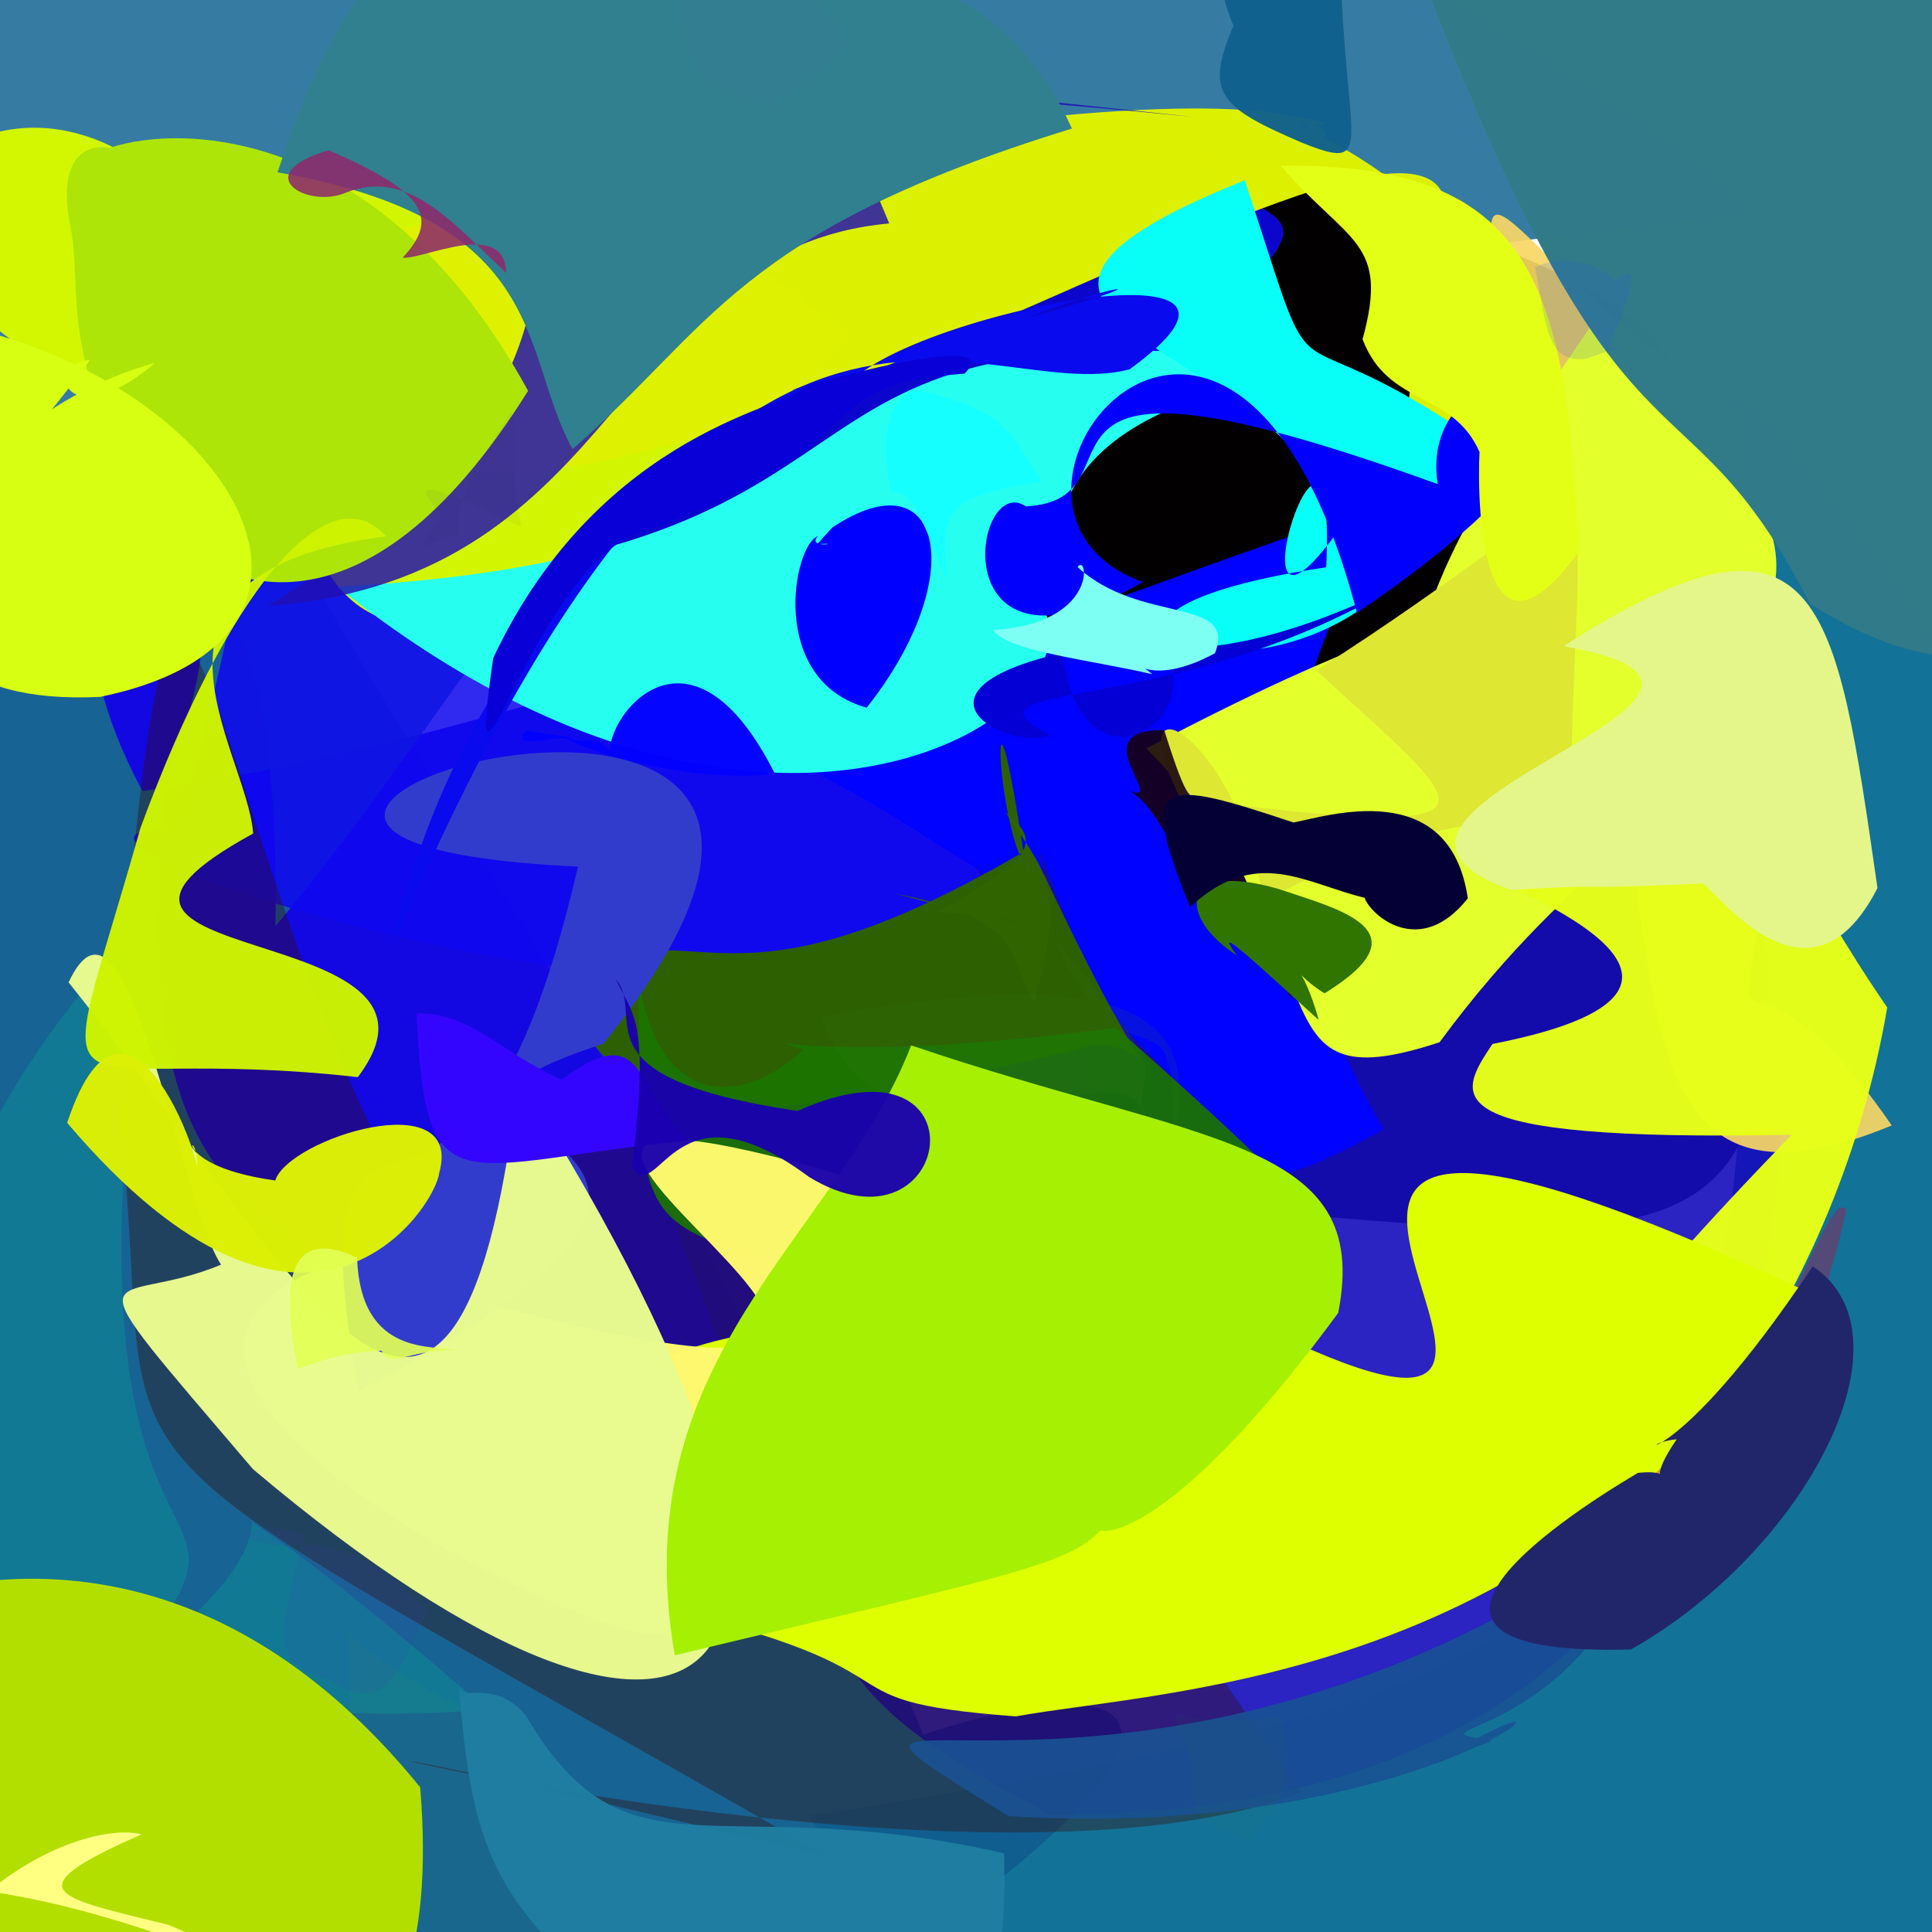 <?xml version="1.0" ?>
<svg height="512" style="background-color: rgb(176, 240, 121, 0.324)" version="1.1" width="512" xmlns="http://www.w3.org/2000/svg">
  <defs/>
  <g>
    <path d="M 550.342 387.251 C 535.205 497.564 539.121 515.917 443.465 540.129 C 327.57 563.2 270.52 562.872 214.087 481.213 C 459.069 442.239 471.364 425.957 461.079 106.257 C 563.181 216.116 563.185 312.764 550.342 387.251" fill="rgb(9, 108, 147)" opacity="0.957" stroke="rgb(0, 0, 0)" stroke-linecap="round" stroke-linejoin="round" stroke-opacity="1.0" stroke-width="0"/>
    <path d="M 244.669 459.668 C 333.506 430.998 311 483.156 166.612 559.41 C -51.2 523.145 -40.663 498.75 -48.404 385.026 C -44.201 169.351 -47.882 162.221 73.518 137.515 C 149.127 269.904 167.804 274.026 244.669 459.668" fill="rgb(15, 94, 144)" opacity="0.961" stroke="rgb(0, 0, 0)" stroke-linecap="round" stroke-linejoin="round" stroke-opacity="1.0" stroke-width="0"/>
    <path d="M 327.895 285.756 C 213.102 359.306 221.461 366.632 209.013 377.924 C 57.095 330.793 34.139 324.99 44.18 204.895 C 81.249 119.586 -6.624 126.907 37.753 209.646 C 201.455 186.921 257.852 102.617 327.895 285.756" fill="rgb(20, 3, 230)" opacity="0.936" stroke="rgb(0, 0, 0)" stroke-linecap="round" stroke-linejoin="round" stroke-opacity="1.0" stroke-width="0"/>
    <path d="M 463.214 56.433 C 129.245 94.613 167.884 131.566 72.996 245.478 C 75.222 94.639 12.444 165.451 -26.942 139.963 C -15.482 -10.802 -7.996 -20.253 77.835 -38.529 C 234.49 -51.2 334.022 -51.2 463.214 56.433" fill="rgb(22, 103, 147)" opacity="0.861" stroke="rgb(0, 0, 0)" stroke-linecap="round" stroke-linejoin="round" stroke-opacity="1.0" stroke-width="0"/>
    <path d="M 458.171 158.413 C 482.004 334.823 472.582 333.23 326.425 320.317 C 314.101 409.335 331.054 316.901 217.46 170.886 C 42.526 88.179 196.68 138.494 295.191 33.447 C 479.227 84.832 435.959 88.347 458.171 158.413" fill="rgb(2, 0, 0)" opacity="1.0" stroke="rgb(0, 0, 0)" stroke-linecap="round" stroke-linejoin="round" stroke-opacity="1.0" stroke-width="0"/>
    <path d="M 249.341 157.721 C 268.853 227.578 264.928 273.283 250.205 246.485 C 188.819 288.156 -16.143 216.011 47.638 220.185 C 107.551 -9.413 40.223 24.752 310.917 34.002 C 342.943 78.677 375.907 27.581 249.341 157.721" fill="rgb(15, 7, 239)" opacity="0.856" stroke="rgb(0, 0, 0)" stroke-linecap="round" stroke-linejoin="round" stroke-opacity="1.0" stroke-width="0"/>
    <path d="M 471.599 309.992 C 464.28 380.508 433.224 481.97 278.186 480.776 C 210.64 444.665 224.844 443.931 176.823 318.66 C 235.806 235.104 306.197 174.215 357.349 266.342 C 432.802 196.113 476.377 232.794 471.599 309.992" fill="rgb(22, 13, 188)" opacity="0.905" stroke="rgb(0, 0, 0)" stroke-linecap="round" stroke-linejoin="round" stroke-opacity="1.0" stroke-width="0"/>
    <path d="M 475.669 175.531 C 459.489 320.524 451.846 226.367 501.333 298.253 C 410.993 335.635 452.844 217.479 406.974 126.454 C 384.209 9.825 389.949 65.535 462.368 109.24 C 472.64 162.411 458.754 174.129 475.669 175.531" fill="rgb(249, 215, 101)" opacity="0.918" stroke="rgb(0, 0, 0)" stroke-linecap="round" stroke-linejoin="round" stroke-opacity="1.0" stroke-width="0"/>
    <path d="M 366.653 299.306 C 335.47 316.525 328.836 313.927 326.297 304.584 C 296.612 264.844 298.296 285.463 275.254 224.835 C 284.22 260.334 229.883 199.664 187.437 195.926 C 511.95 88.71 269.852 131.561 366.653 299.306" fill="rgb(0, 2, 255)" opacity="1.0" stroke="rgb(0, 0, 0)" stroke-linecap="round" stroke-linejoin="round" stroke-opacity="1.0" stroke-width="0"/>
    <path d="M 439.219 198.834 C 446.905 220.856 420.069 223.899 381.492 276.209 C 329.762 293.258 358.386 254.119 303.822 198.318 C 428.466 132.886 335.703 210.912 422.14 85.609 C 448.847 123.901 506.739 138.08 439.219 198.834" fill="rgb(227, 255, 44)" opacity="1.0" stroke="rgb(0, 0, 0)" stroke-linecap="round" stroke-linejoin="round" stroke-opacity="1.0" stroke-width="0"/>
    <path d="M 223.832 89.192 C 107.955 -16.436 -11.142 84.854 69.92 143.012 C 94.196 82.179 22.285 -6.336 -29.186 54.035 C 28.416 145.69 108.014 93.628 87.115 25.962 C 62.727 139.32 75.59 240.129 223.832 89.192" fill="rgb(212, 248, 1)" opacity="0.991" stroke="rgb(0, 0, 0)" stroke-linecap="round" stroke-linejoin="round" stroke-opacity="1.0" stroke-width="0"/>
    <path d="M 276.668 231.739 C 310.961 304.616 304.849 270.648 285.38 278.207 C 176.168 303.298 172.804 299.051 145.023 260.748 C 185.358 236.566 187.269 274.812 271.229 225.765 C 260.602 154.902 264.805 239.725 276.668 231.739" fill="rgb(45, 96, 0)" opacity="0.999" stroke="rgb(0, 0, 0)" stroke-linecap="round" stroke-linejoin="round" stroke-opacity="1.0" stroke-width="0"/>
    <path d="M 500.137 266.994 C 471.537 434.114 288.699 491.578 474.847 300.727 C 378.09 302.664 386.315 290.496 395.515 276.664 C 479.293 260.31 380.76 229.567 401.942 234.225 C 478.166 191.021 452.87 198.036 500.137 266.994" fill="rgb(229, 255, 25)" opacity="0.984" stroke="rgb(0, 0, 0)" stroke-linecap="round" stroke-linejoin="round" stroke-opacity="1.0" stroke-width="0"/>
    <path d="M 358.465 97.547 C 185.237 74.035 257.548 146.556 89.419 155.49 C 218.573 259.066 317.582 170.66 262.63 150.363 C 301.619 149.284 269.722 125.835 278.817 140.47 C 286.456 155.971 261.307 106.672 358.465 97.547" fill="rgb(38, 255, 240)" opacity="1.0" stroke="rgb(0, 0, 0)" stroke-linecap="round" stroke-linejoin="round" stroke-opacity="1.0" stroke-width="0"/>
    <path d="M 344.983 474.869 C 244.882 514.773 -50.423 425.774 219.847 492.274 C -0.673 365.743 46.313 406.498 30.38 284.066 C 48.214 56.693 50.677 220.656 112.34 325.516 C 231.154 253.642 213.355 291.269 344.983 474.869" fill="rgb(51, 15, 11)" opacity="0.382" stroke="rgb(0, 0, 0)" stroke-linecap="round" stroke-linejoin="round" stroke-opacity="1.0" stroke-width="0"/>
    <path d="M 532.518 48.741 C 556.848 106.341 562.37 211.453 479.644 160.006 C 445.256 92.708 431.071 137.325 375.029 -11.468 C 380.104 -45.48 412.13 -28.842 465.52 -17.192 C 533.249 -6.487 533.286 8.163 532.518 48.741" fill="rgb(49, 123, 137)" opacity="0.994" stroke="rgb(0, 0, 0)" stroke-linecap="round" stroke-linejoin="round" stroke-opacity="1.0" stroke-width="0"/>
    <path d="M 489.292 320.57 C 480.42 361.605 464.651 384.561 434.435 400.062 C 447.692 369.205 448.875 353.664 465.788 365.206 C 466.962 376.65 457.133 362.469 461.827 367.286 C 480.038 336.656 485.486 316.182 489.292 320.57" fill="rgb(184, 11, 70)" opacity="0.389" stroke="rgb(0, 0, 0)" stroke-linecap="round" stroke-linejoin="round" stroke-opacity="1.0" stroke-width="0"/>
    <path d="M 344.248 33.137 C 469.689 92.605 337.667 211.66 383.097 59.284 C 392.435 -12.02 71.37 233.038 89.385 64.211 C 396.215 -4.322 351.623 50.904 345.825 32.893 C 299.192 24.671 373.781 34.039 344.248 33.137" fill="rgb(221, 241, 0)" opacity="0.992" stroke="rgb(0, 0, 0)" stroke-linecap="round" stroke-linejoin="round" stroke-opacity="1.0" stroke-width="0"/>
    <path d="M 478.391 342.035 C 414.226 446.002 309.494 447.523 269.21 454.862 C 210.469 450.476 253.811 442.825 162.223 423.1 C 134.677 351.531 185.875 340.281 347.443 357.672 C 443.709 399.329 277.742 248.501 478.391 342.035" fill="rgb(221, 255, 0)" opacity="1" stroke="rgb(0, 0, 0)" stroke-linecap="round" stroke-linejoin="round" stroke-opacity="1.0" stroke-width="0"/>
    <path d="M 295.774 272.361 C 417.85 380.079 327.329 320.12 240.598 346.568 C 170.625 318.983 168.552 340.508 169.321 259.694 C 174.203 292.291 195.347 294.358 212.877 278.183 C 197.298 272.403 211.531 283.389 295.774 272.361" fill="rgb(27, 116, 0)" opacity="0.92" stroke="rgb(0, 0, 0)" stroke-linecap="round" stroke-linejoin="round" stroke-opacity="1.0" stroke-width="0"/>
    <path d="M 439.291 401.8 C 302.686 503.377 187.553 431.837 267.232 481.276 C 375.941 488.171 426.587 441.215 389.885 461.489 C 378.409 462.487 375.089 469.445 395.387 461.375 C 369.304 456.865 419.365 464.145 439.291 401.8" fill="rgb(25, 83, 147)" opacity="0.9" stroke="rgb(0, 0, 0)" stroke-linecap="round" stroke-linejoin="round" stroke-opacity="1.0" stroke-width="0"/>
    <path d="M 218.561 31.608 C 216.781 17.902 214.04 7.124 235.652 59.212 C 162.623 65.949 166.765 153.353 71.088 160.563 C 234.91 59.672 19.547 1.979 316.581 31.011 C 224.962 21.433 252.242 22.746 218.561 31.608" fill="rgb(33, 15, 178)" opacity="0.83" stroke="rgb(0, 0, 0)" stroke-linecap="round" stroke-linejoin="round" stroke-opacity="1.0" stroke-width="0"/>
    <path d="M 444.348 381.424 C 433.594 397.166 447.471 388.977 434.067 390.327 C 410.971 404.018 359.705 439.064 432.223 437.135 C 478.59 410.869 508.257 354.101 480.383 335.586 C 442.383 392.548 430.974 382.723 444.348 381.424" fill="rgb(33, 38, 107)" opacity="1.0" stroke="rgb(0, 0, 0)" stroke-linecap="round" stroke-linejoin="round" stroke-opacity="1.0" stroke-width="0"/>
    <path d="M 129.073 453.059 C 57.114 390.693 68.705 409.655 66.323 399.166 C 69.282 410.05 58.617 424.477 31.181 444.518 C 82.846 383.286 8.344 441.733 40.62 242.245 C -51.2 331.676 -51.2 467.95 129.073 453.059" fill="rgb(3, 182, 152)" opacity="0.267" stroke="rgb(0, 0, 0)" stroke-linecap="round" stroke-linejoin="round" stroke-opacity="1.0" stroke-width="0"/>
    <path d="M 386.802 113.578 C 377.787 205.733 240.789 166.766 351.459 150.337 C 354.396 87.574 323.566 183.633 354.3 141.129 C 345.909 90.445 233.592 86.441 329.894 47.752 C 350.85 111.785 337.219 80.608 386.802 113.578" fill="rgb(8, 255, 248)" opacity="1.0" stroke="rgb(0, 0, 0)" stroke-linecap="round" stroke-linejoin="round" stroke-opacity="1.0" stroke-width="0"/>
    <path d="M 353.858 332.302 C 265.686 366.388 247.022 361.468 176.611 432.348 C 171.586 442.855 2.147 363.711 89.566 334.37 C 351.439 411.941 56.33 262.725 226.182 312.267 C 347.237 269.747 232.23 337.52 353.858 332.302" fill="rgb(253, 248, 110)" opacity="0.991" stroke="rgb(0, 0, 0)" stroke-linecap="round" stroke-linejoin="round" stroke-opacity="1.0" stroke-width="0"/>
    <path d="M 416.363 205.013 C 405.922 239.102 419.041 195.756 334.778 238.737 C 328.356 195.246 295.119 176.528 312.853 211.593 C 404.957 223.023 390.31 215.818 348.827 177.665 C 430.895 125.496 418.14 110.09 416.363 205.013" fill="rgb(222, 231, 49)" opacity="1.0" stroke="rgb(0, 0, 0)" stroke-linecap="round" stroke-linejoin="round" stroke-opacity="1.0" stroke-width="0"/>
    <path d="M 497.553 235.339 C 478.322 272.98 451.907 231.456 450.728 234.162 C 412.411 235.917 429.778 234.078 400.485 235.844 C 340.46 214.335 487.082 183.992 414.354 171.243 C 482.707 127.554 486.468 158.641 497.553 235.339" fill="rgb(228, 246, 137)" opacity="0.998" stroke="rgb(0, 0, 0)" stroke-linecap="round" stroke-linejoin="round" stroke-opacity="1.0" stroke-width="0"/>
    <path d="M 159.957 276.569 C 79.209 303.038 234.817 295.477 95.022 368.593 C 78.408 277.521 115.437 330.878 128.319 283.368 C 117.166 301.445 136.619 301.527 153.178 229.648 C -6.537 222.224 268.181 142.426 159.957 276.569" fill="rgb(50, 60, 204)" opacity="1.0" stroke="rgb(0, 0, 0)" stroke-linecap="round" stroke-linejoin="round" stroke-opacity="1.0" stroke-width="0"/>
    <path d="M 139.948 103.58 C 96.209 173.63 55.634 157.745 37.847 134.734 C 14.91 89.838 22.157 77.738 18.619 59.634 C 15.262 43.359 21.619 37.843 29.204 39.147 C 49.638 32.388 102.462 34.924 139.948 103.58" fill="rgb(173, 229, 9)" opacity="1.0" stroke="rgb(0, 0, 0)" stroke-linecap="round" stroke-linejoin="round" stroke-opacity="1.0" stroke-width="0"/>
    <path d="M 284.073 34.069 C 195.34 61.376 188.753 86.78 151.728 119.033 C 137.57 93.253 146.299 58.458 73.541 45.666 C 96.482 -22.506 116.068 -18.599 134.029 -16.83 C 184.818 -0.944 254.278 -31.834 284.073 34.069" fill="rgb(48, 128, 144)" opacity="1.0" stroke="rgb(0, 0, 0)" stroke-linecap="round" stroke-linejoin="round" stroke-opacity="1.0" stroke-width="0"/>
    <path d="M 146.632 517.507 C 144.585 539.584 123.139 531.739 95.298 525.037 C 68.524 528.743 49.055 534.617 59.192 522.798 C 95.084 499.142 93.835 490.144 92.318 432.767 C 125.721 463.248 147.017 444.195 146.632 517.507" fill="rgb(62, 145, 89)" opacity="0.083" stroke="rgb(0, 0, 0)" stroke-linecap="round" stroke-linejoin="round" stroke-opacity="1.0" stroke-width="0"/>
    <path d="M 369.253 155.712 C 310.575 190.607 250.387 179.922 278.275 194.825 C 266.918 199.075 237.249 183.231 281.652 172.995 C 286.795 219.014 334.623 183.195 296.215 159.415 C 270.941 108.802 259.362 208.797 369.253 155.712" fill="rgb(4, 0, 213)" opacity="1.0" stroke="rgb(0, 0, 0)" stroke-linecap="round" stroke-linejoin="round" stroke-opacity="1.0" stroke-width="0"/>
    <path d="M 137.432 285.651 C 242.099 450.416 188.379 491.895 67.027 389.329 C 15.696 329.114 29.3 347.426 58.58 335.14 C 47.421 318.225 33.802 226.764 18.176 260.351 C 74.951 330.897 120.632 429.847 137.432 285.651" fill="rgb(232, 251, 143)" opacity="0.984" stroke="rgb(0, 0, 0)" stroke-linecap="round" stroke-linejoin="round" stroke-opacity="1.0" stroke-width="0"/>
    <path d="M 266.086 491.139 C 268.336 561.831 236.902 554.111 174.901 539.274 C 130.423 506.384 125.17 491.673 121.493 445.545 C 120.89 452.534 130.065 443.697 139.389 454.639 C 166.459 500.679 189.136 473.665 266.086 491.139" fill="rgb(31, 126, 162)" opacity="0.959" stroke="rgb(0, 0, 0)" stroke-linecap="round" stroke-linejoin="round" stroke-opacity="1.0" stroke-width="0"/>
    <path d="M 103.697 251.795 C 192.864 40.804 258.216 108.54 299.341 97.89 C 355.808 56.867 209.577 89.639 224.014 109.027 C 269.623 77.266 337.362 66.929 263.147 86.736 C 269.823 87.311 135.216 110.155 103.697 251.795" fill="rgb(9, 10, 237)" opacity="1.0" stroke="rgb(0, 0, 0)" stroke-linecap="round" stroke-linejoin="round" stroke-opacity="1.0" stroke-width="0"/>
    <path d="M 67.098 220.888 C 0.65 257.21 127.359 242.667 94.816 285.448 C 11.013 276.024 13.009 305.139 37.216 219.447 C 60.069 157.331 86.664 124.611 102.343 142.135 C 28.332 151.616 65.407 198.106 67.098 220.888" fill="rgb(206, 244, 2)" opacity="0.973" stroke="rgb(0, 0, 0)" stroke-linecap="round" stroke-linejoin="round" stroke-opacity="1.0" stroke-width="0"/>
    <path d="M 274.067 265.501 C 267.078 255.505 273.733 243.853 236.965 236.746 C 288.094 250.258 271.06 242.45 248.282 241.77 C 275.438 226.571 275.568 222.979 266.437 215.22 C 278.411 232.996 282.28 235.809 274.067 265.501" fill="rgb(47, 100, 0)" opacity="1.0" stroke="rgb(0, 0, 0)" stroke-linecap="round" stroke-linejoin="round" stroke-opacity="1.0" stroke-width="0"/>
    <path d="M 220.597 139.774 C 249.908 120.314 257.059 153.028 229.682 187.543 C 203.407 180.204 210.202 144.469 216.755 142.073 C 213.617 145.511 223.464 143.815 217.507 144.143 C 217.796 144.924 210.322 150.765 220.597 139.774" fill="rgb(0, 0, 255)" opacity="1.0" stroke="rgb(0, 0, 0)" stroke-linecap="round" stroke-linejoin="round" stroke-opacity="1.0" stroke-width="0"/>
    <path d="M 41.089 96.176 C -20.911 113.195 -51.116 188.499 26.563 184.682 C 104.137 168.662 58.852 95.744 -21.501 84.233 C -19.977 156.989 10.201 113.295 23.912 95.377 C 11.024 96.479 17.588 116.2 41.089 96.176" fill="rgb(215, 255, 17)" opacity="1.0" stroke="rgb(0, 0, 0)" stroke-linecap="round" stroke-linejoin="round" stroke-opacity="1.0" stroke-width="0"/>
    <path d="M 111.345 473.635 C 118.868 563.2 67.08 563.2 26.069 541.183 C -9.364 527.744 -16.685 520.423 -17.509 510.602 C -18.539 500.245 -10.09 493.119 -44.635 431.104 C -9.693 413.394 54.871 404.071 111.345 473.635" fill="rgb(179, 223, 0)" opacity="1.0" stroke="rgb(0, 0, 0)" stroke-linecap="round" stroke-linejoin="round" stroke-opacity="1.0" stroke-width="0"/>
    <path d="M 342.617 264.951 C 305.571 213.167 316.867 219.25 320.291 230.543 C 310.309 229.732 308.124 214.442 299.292 209.58 C 309.742 213.468 286.369 192.967 308.545 193.545 C 321.675 235.413 309.939 177.118 342.617 264.951" fill="rgb(23, 0, 13)" opacity="0.887" stroke="rgb(0, 0, 0)" stroke-linecap="round" stroke-linejoin="round" stroke-opacity="1.0" stroke-width="0"/>
    <path d="M 205.407 205.178 C 172.082 208.351 140.224 191.904 152.651 196.236 C 161.204 196.021 163.88 197.493 139.331 193.575 C 133.647 201.086 154.476 190.69 161.567 198.811 C 162.327 187.076 184.121 162.596 205.407 205.178" fill="rgb(4, 2, 254)" opacity="0.984" stroke="rgb(0, 0, 0)" stroke-linecap="round" stroke-linejoin="round" stroke-opacity="1.0" stroke-width="0"/>
    <path d="M 72.944 312.842 C 41.228 308.445 53.627 294.701 52.127 312.001 C 56.184 314.779 34.159 248.111 17.805 297.562 C 81.547 372.699 115.523 319.748 116.396 310.821 C 123.025 287.144 76.5 301.655 72.944 312.842" fill="rgb(219, 239, 5)" opacity="0.988" stroke="rgb(0, 0, 0)" stroke-linecap="round" stroke-linejoin="round" stroke-opacity="1.0" stroke-width="0"/>
    <path d="M 279.768 249.172 C 298.932 293.953 312.916 255.525 310.557 303.533 C 315.314 281.266 319.698 250.6 217.711 269.527 C 237.212 324.253 307.257 265.584 304.179 302.801 C 297.506 275.544 317.239 294.872 279.768 249.172" fill="rgb(57, 125, 35)" opacity="0.133" stroke="rgb(0, 0, 0)" stroke-linecap="round" stroke-linejoin="round" stroke-opacity="1.0" stroke-width="0"/>
    <path d="M 255.62 99.01 C 212.555 101.991 236.075 116.843 172.404 140.243 C 141.677 146.226 122.481 231.377 130.711 174.364 C 159.62 113.085 211.271 107.627 212.736 102.69 C 195.393 107.28 269.458 84.995 255.62 99.01" fill="rgb(8, 0, 215)" opacity="1.0" stroke="rgb(0, 0, 0)" stroke-linecap="round" stroke-linejoin="round" stroke-opacity="1.0" stroke-width="0"/>
    <path d="M 354.638 347.94 C 299.951 422.333 281.812 404.896 294.212 401.636 C 287.644 414.371 272.933 416.051 178.829 438.673 C 165.076 359.548 221.524 328.279 241.468 277.045 C 319.472 303.463 363.708 301.842 354.638 347.94" fill="rgb(166, 240, 4)" opacity="1.0" stroke="rgb(0, 0, 0)" stroke-linecap="round" stroke-linejoin="round" stroke-opacity="1.0" stroke-width="0"/>
    <path d="M 141.988 291.628 C 171.509 266.567 166.575 286.201 181.995 302.267 C 120.817 308.45 112.704 321.185 110.434 268.536 C 126.538 268.465 133.235 280.556 153.533 288.014 C 131.525 289.217 173.281 290.91 141.988 291.628" fill="rgb(51, 5, 255)" opacity="1.0" stroke="rgb(0, 0, 0)" stroke-linecap="round" stroke-linejoin="round" stroke-opacity="1.0" stroke-width="0"/>
    <path d="M 359.614 162.396 C 326.464 36.217 247.932 134.637 302.882 154.238 C 248.787 185.159 257.77 124.685 271.873 134.195 C 306.756 132.33 258.088 83.759 381.022 128.299 C 374.096 84.811 464.183 91.515 359.614 162.396" fill="rgb(0, 0, 252)" opacity="1.0" stroke="rgb(0, 0, 0)" stroke-linecap="round" stroke-linejoin="round" stroke-opacity="1.0" stroke-width="0"/>
    <path d="M 418.426 146.12 C 387.281 189.293 392.324 111.356 392.174 119.965 C 384.994 103.411 367.946 107.934 361.093 89.913 C 368.26 63.8 357.449 64.739 339.402 43.935 C 406.903 43.076 415.059 75.899 418.426 146.12" fill="rgb(228, 255, 22)" opacity="1.0" stroke="rgb(0, 0, 0)" stroke-linecap="round" stroke-linejoin="round" stroke-opacity="1.0" stroke-width="0"/>
    <path d="M 321.982 173.112 C 303.983 182.894 298.951 173.09 305.364 178.674 C 290.127 175.052 266.613 172.595 263.214 166.964 C 291.179 165.25 288.357 146.29 285.571 150.262 C 302.098 165.567 327.832 157.906 321.982 173.112" fill="rgb(125, 255, 243)" opacity="1.0" stroke="rgb(0, 0, 0)" stroke-linecap="round" stroke-linejoin="round" stroke-opacity="1.0" stroke-width="0"/>
    <path d="M 351.018 263.249 C 339.258 255.923 344.177 251.274 349.469 270.305 C 333.487 255.842 320.574 243.604 327.818 253.194 C 312.508 243.549 311.687 227.813 338.641 235.527 C 355.077 241.04 378.089 246.558 351.018 263.249" fill="rgb(47, 117, 0)" opacity="1.0" stroke="rgb(0, 0, 0)" stroke-linecap="round" stroke-linejoin="round" stroke-opacity="1.0" stroke-width="0"/>
    <path d="M 134.163 72.332 C 133.82 57.719 111.936 68.957 106.702 68.289 C 116.54 57.791 112.712 50.83 87.065 39.809 C 65.626 46.189 81.489 55.353 91.501 51.117 C 108.281 44.367 120.083 59.264 134.163 72.332" fill="rgb(142, 41, 108)" opacity="0.875" stroke="rgb(0, 0, 0)" stroke-linecap="round" stroke-linejoin="round" stroke-opacity="1.0" stroke-width="0"/>
    <path d="M 211.348 294.426 C 262.459 271.466 252.772 335.331 214.379 311.887 C 178.34 285.048 174.873 319.585 167.422 309.494 C 172.485 268.963 167.341 268.945 163.216 259.509 C 171.63 269.535 151.263 285.463 211.348 294.426" fill="rgb(25, 0, 174)" opacity="0.958" stroke="rgb(0, 0, 0)" stroke-linecap="round" stroke-linejoin="round" stroke-opacity="1.0" stroke-width="0"/>
    <path d="M 328.205 489.454 C 331.497 492.937 324.299 486.419 334.487 488.403 C 322.624 485.718 313.756 483.117 316.088 468.694 C 309.873 443.013 303.674 460.544 339.466 454.839 C 341.17 462.995 345.16 475.896 328.205 489.454" fill="rgb(36, 120, 69)" opacity="0.062" stroke="rgb(0, 0, 0)" stroke-linecap="round" stroke-linejoin="round" stroke-opacity="1.0" stroke-width="0"/>
    <path d="M 388.986 238.069 C 376.105 254.307 363.038 242.235 361.627 237.916 C 345.705 234.09 332.902 224.154 315.366 240.392 C 301.012 205.07 307.952 206.414 342.808 217.972 C 351.502 216.353 384.21 205.516 388.986 238.069" fill="rgb(4, 0, 54)" opacity="1.0" stroke="rgb(0, 0, 0)" stroke-linecap="round" stroke-linejoin="round" stroke-opacity="1.0" stroke-width="0"/>
    <path d="M 135.522 108.89 C 125.858 124.657 120.166 133.245 121.809 141.742 C 111.449 144.122 108.384 149.084 116.859 136.39 C 107.816 125.818 114.368 128.585 138.207 139.678 C 133.954 120.33 138.522 121.114 135.522 108.89" fill="rgb(44, 49, 108)" opacity="0.051" stroke="rgb(0, 0, 0)" stroke-linecap="round" stroke-linejoin="round" stroke-opacity="1.0" stroke-width="0"/>
    <path d="M 44.759 510.139 C 63.38 517.993 62.863 521.115 48.939 514.884 C 23.709 506.076 10.796 503.437 -2.98 501.161 C 15.261 486.45 31.656 484.389 37.457 486.161 C 2.73 501.418 15.262 502.802 44.759 510.139" fill="rgb(255, 255, 130)" opacity="1.0" stroke="rgb(0, 0, 0)" stroke-linecap="round" stroke-linejoin="round" stroke-opacity="1.0" stroke-width="0"/>
    <path d="M 120.903 357.841 C 109.768 357.207 102.991 363.091 101.118 357.95 C 88.572 358.463 81.342 362.148 78.93 362.714 C 73.775 337.526 77.52 325.323 94.628 333.248 C 95.487 359.926 115.359 356.289 120.903 357.841" fill="rgb(226, 255, 86)" opacity="0.918" stroke="rgb(0, 0, 0)" stroke-linecap="round" stroke-linejoin="round" stroke-opacity="1.0" stroke-width="0"/>
    <path d="M 355.518 -1.554 C 357.287 38.769 363.994 45.422 345.077 37.831 C 322.965 28.352 319.242 24.692 326.9 6.771 C 319.78 -9.328 326.385 -13.477 342.737 -16.606 C 352.928 -16.566 356.812 -12.678 355.518 -1.554" fill="rgb(16, 96, 142)" opacity="0.968" stroke="rgb(0, 0, 0)" stroke-linecap="round" stroke-linejoin="round" stroke-opacity="1.0" stroke-width="0"/>
    <path d="M 276.365 127.599 C 248.362 131.781 249.768 136.914 250.948 153.75 C 245.249 139.986 241.636 128.783 236.015 130.581 C 233.763 116.537 234.077 108.02 241.855 103.204 C 270.333 108.751 268.802 118.442 276.365 127.599" fill="rgb(22, 255, 255)" opacity="1.0" stroke="rgb(0, 0, 0)" stroke-linecap="round" stroke-linejoin="round" stroke-opacity="1.0" stroke-width="0"/>
    <path d="M 113.049 427.105 C 105.595 442.408 102.623 455.946 86.018 444.531 C 71.883 440.689 73.775 433.681 80.735 406.761 C 65.715 401.368 57.689 409.889 77.664 409.531 C 85.682 408.44 99.19 411.511 113.049 427.105" fill="rgb(75, 49, 186)" opacity="0.102" stroke="rgb(0, 0, 0)" stroke-linecap="round" stroke-linejoin="round" stroke-opacity="1.0" stroke-width="0"/>
    <path d="M 426.34 92.327 C 434.938 90.768 429.166 91.833 420.408 95.05 C 409.823 96.422 409.93 86.702 406.722 70.429 C 405.734 72.26 415.036 64.122 428.174 74.159 C 435.366 68.929 432.699 76.687 426.34 92.327" fill="rgb(39, 88, 225)" opacity="0.164" stroke="rgb(0, 0, 0)" stroke-linecap="round" stroke-linejoin="round" stroke-opacity="1.0" stroke-width="0"/>
    <path d="M 224.491 11.178 C 217.952 20.212 206.37 25.866 204.497 28.794 C 194.74 23.466 181.548 21.414 182.036 10.658 C 175.09 -5.318 183.103 -11.996 195.789 -8.985 C 210.517 -5.242 220.039 -0.256 224.491 11.178" fill="rgb(101, 115, 158)" opacity="0.068" stroke="rgb(0, 0, 0)" stroke-linecap="round" stroke-linejoin="round" stroke-opacity="1.0" stroke-width="0"/>
  </g>
</svg>
